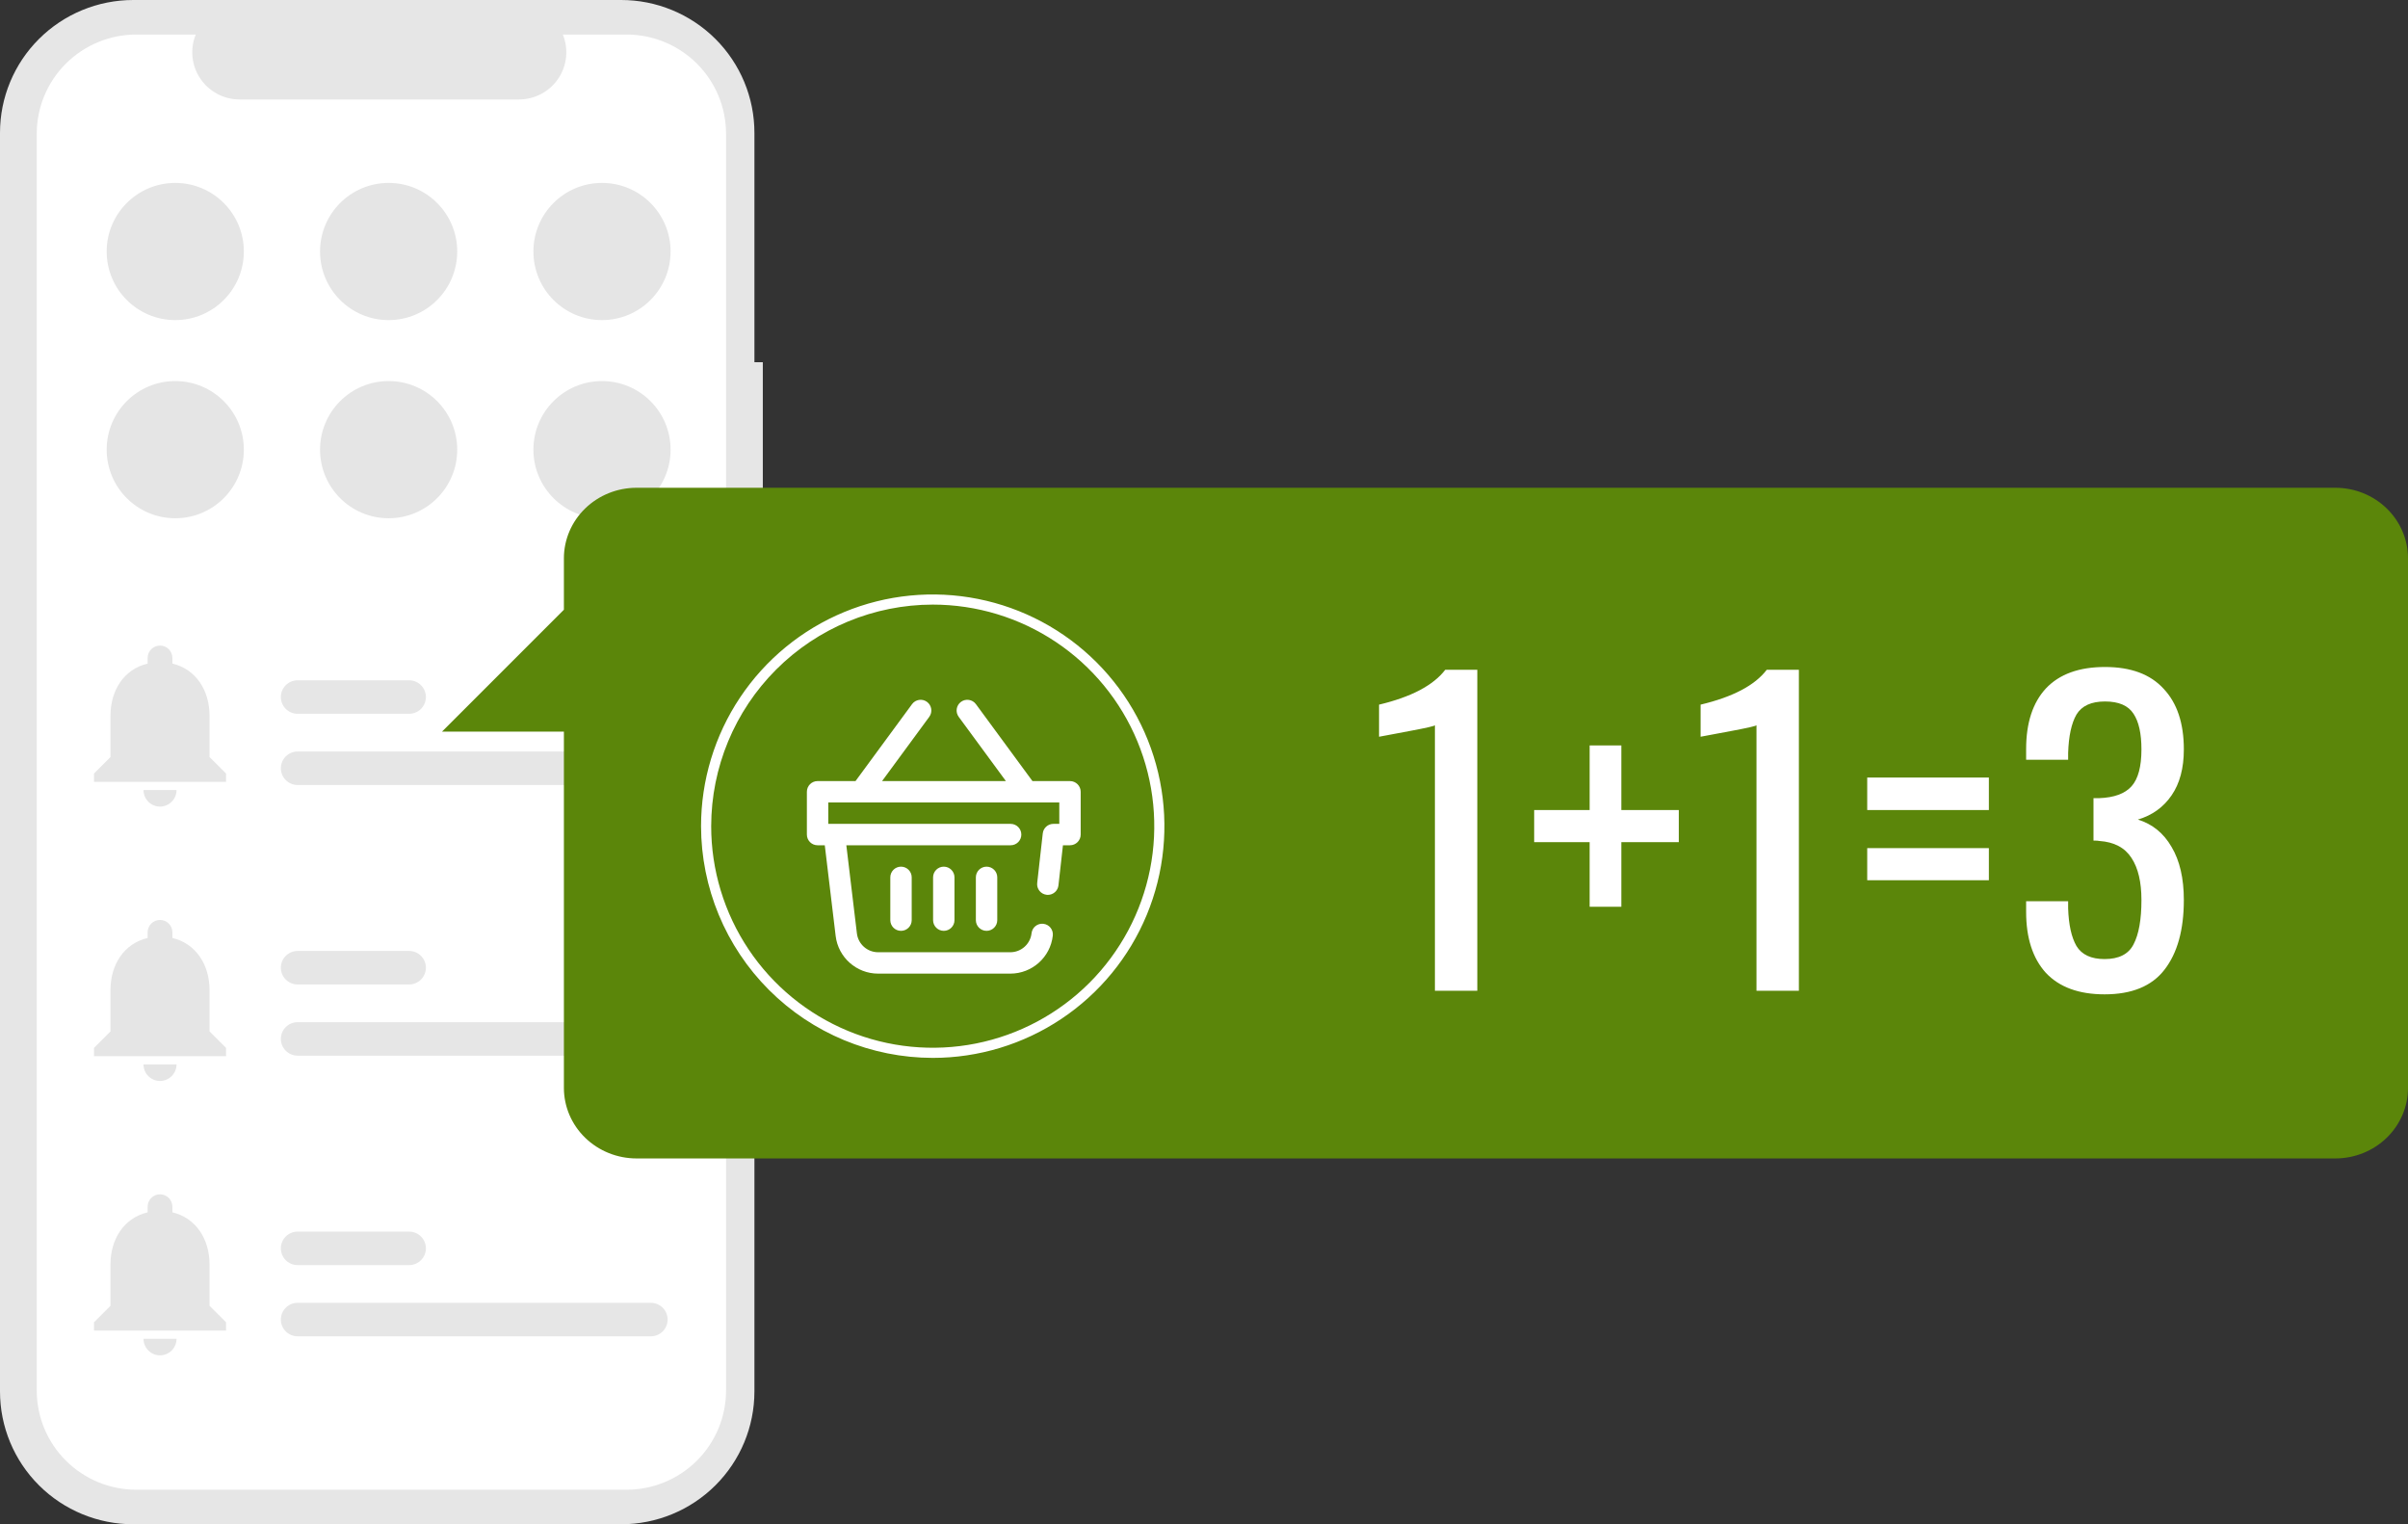 <svg width="158" height="100" viewBox="0 0 158 100" fill="none" xmlns="http://www.w3.org/2000/svg">
<rect x="0" y="0" width="158" height="100" fill="#333333" stroke="none"/>
<path d="M50.052 23.764H49.501V8.712C49.501 7.568 49.275 6.435 48.835 5.378C48.396 4.321 47.752 3.361 46.94 2.552C46.127 1.743 45.163 1.101 44.102 0.663C43.041 0.225 41.904 5.41347e-07 40.756 0H8.745C6.426 -5.10186e-06 4.201 0.918 2.561 2.552C0.921 4.185 5.85289e-06 6.401 0 8.712V91.288C-1.09742e-06 93.599 0.921 95.815 2.561 97.448C4.201 99.082 6.426 100 8.745 100H40.756C43.075 100 45.3 99.082 46.94 97.448C48.58 95.815 49.501 93.599 49.501 91.288V34.478H50.052L50.052 23.764Z" fill="#E6E6E6"/>
<path d="M47.639 8.772V91.228C47.639 92.953 46.95 94.608 45.726 95.828C44.501 97.048 42.84 97.734 41.108 97.734H8.943C7.211 97.734 5.55 97.048 4.325 95.828C3.1 94.608 2.412 92.953 2.412 91.228V8.772C2.412 7.047 3.1 5.392 4.325 4.172C5.55 2.952 7.211 2.266 8.943 2.266H12.845C12.653 2.736 12.58 3.245 12.632 3.749C12.684 4.253 12.86 4.737 13.144 5.157C13.428 5.578 13.811 5.922 14.26 6.161C14.709 6.399 15.209 6.524 15.718 6.525H34.057C34.566 6.524 35.066 6.399 35.515 6.161C35.964 5.922 36.347 5.578 36.631 5.157C36.915 4.737 37.09 4.253 37.142 3.749C37.195 3.245 37.121 2.736 36.93 2.266H41.108C42.84 2.266 44.501 2.952 45.726 4.172C46.95 5.392 47.639 7.047 47.639 8.772Z" fill="white"/>
<path d="M10.499 52.917C11.095 52.917 11.583 52.429 11.583 51.833H9.416C9.416 52.429 9.898 52.917 10.499 52.917ZM13.749 49.667V46.958C13.749 45.295 12.861 43.903 11.312 43.535V43.167C11.312 42.717 10.949 42.354 10.499 42.354C10.05 42.354 9.687 42.717 9.687 43.167V43.535C8.132 43.903 7.249 45.29 7.249 46.958V49.667L6.166 50.75V51.292H14.833V50.75L13.749 49.667Z" fill="#E5E5E5"/>
<path d="M10.499 70.917C11.095 70.917 11.583 70.429 11.583 69.833H9.416C9.416 70.429 9.898 70.917 10.499 70.917ZM13.749 67.667V64.958C13.749 63.295 12.861 61.903 11.312 61.535V61.167C11.312 60.717 10.949 60.354 10.499 60.354C10.05 60.354 9.687 60.717 9.687 61.167V61.535C8.132 61.903 7.249 63.29 7.249 64.958V67.667L6.166 68.75V69.292H14.833V68.75L13.749 67.667Z" fill="#E5E5E5"/>
<path d="M10.499 88.917C11.095 88.917 11.583 88.429 11.583 87.833H9.416C9.416 88.429 9.898 88.917 10.499 88.917ZM13.749 85.667V82.958C13.749 81.295 12.861 79.903 11.312 79.535V79.167C11.312 78.717 10.949 78.354 10.499 78.354C10.05 78.354 9.687 78.717 9.687 79.167V79.535C8.132 79.903 7.249 81.29 7.249 82.958V85.667L6.166 86.75V87.292H14.833V86.75L13.749 85.667Z" fill="#E5E5E5"/>
<path d="M42.703 69.257H19.531C19.238 69.257 18.958 69.141 18.751 68.935C18.544 68.729 18.428 68.45 18.428 68.158C18.428 67.867 18.544 67.587 18.751 67.381C18.958 67.175 19.238 67.059 19.531 67.059H42.703C42.996 67.059 43.276 67.175 43.483 67.381C43.69 67.587 43.806 67.867 43.806 68.158C43.806 68.45 43.69 68.729 43.483 68.935C43.276 69.141 42.996 69.257 42.703 69.257Z" fill="#E6E6E6"/>
<circle cx="11.5" cy="16.5" r="4.5" fill="#E5E5E5"/>
<circle cx="11.5" cy="29.5" r="4.5" fill="#E5E5E5"/>
<circle cx="25.5" cy="16.5" r="4.5" fill="#E5E5E5"/>
<circle cx="25.5" cy="29.5" r="4.5" fill="#E5E5E5"/>
<circle cx="39.5" cy="16.5" r="4.5" fill="#E5E5E5"/>
<circle cx="39.5" cy="29.5" r="4.5" fill="#E5E5E5"/>
<path d="M42.703 51.501H19.531C19.238 51.501 18.958 51.385 18.751 51.179C18.544 50.973 18.428 50.693 18.428 50.401C18.428 50.11 18.544 49.83 18.751 49.624C18.958 49.418 19.238 49.302 19.531 49.302H42.703C42.996 49.302 43.276 49.418 43.483 49.624C43.69 49.83 43.806 50.11 43.806 50.401C43.806 50.693 43.69 50.973 43.483 51.179C43.276 51.385 42.996 51.501 42.703 51.501Z" fill="#E6E6E6"/>
<path d="M26.841 64.586H19.531C19.238 64.586 18.958 64.47 18.751 64.264C18.544 64.058 18.428 63.778 18.428 63.486C18.428 63.195 18.544 62.915 18.751 62.709C18.958 62.503 19.238 62.387 19.531 62.387H26.841C27.134 62.387 27.415 62.503 27.622 62.709C27.828 62.915 27.945 63.195 27.945 63.486C27.945 63.778 27.828 64.058 27.622 64.264C27.415 64.47 27.134 64.586 26.841 64.586Z" fill="#E6E6E6"/>
<path d="M26.841 46.829H19.531C19.238 46.829 18.958 46.713 18.751 46.507C18.544 46.301 18.428 46.021 18.428 45.73C18.428 45.438 18.544 45.158 18.751 44.952C18.958 44.746 19.238 44.63 19.531 44.63H26.841C27.134 44.63 27.415 44.746 27.622 44.952C27.828 45.158 27.945 45.438 27.945 45.73C27.945 46.021 27.828 46.301 27.622 46.507C27.415 46.713 27.134 46.829 26.841 46.829Z" fill="#E6E6E6"/>
<path d="M42.703 87.669H19.531C19.238 87.669 18.958 87.554 18.751 87.348C18.544 87.141 18.428 86.862 18.428 86.57C18.428 86.279 18.544 85.999 18.751 85.793C18.958 85.587 19.238 85.471 19.531 85.471H42.703C42.996 85.471 43.276 85.587 43.483 85.793C43.69 85.999 43.806 86.279 43.806 86.57C43.806 86.862 43.69 87.141 43.483 87.348C43.276 87.554 42.996 87.669 42.703 87.669Z" fill="#E6E6E6"/>
<path d="M26.841 82.998H19.531C19.238 82.998 18.958 82.882 18.751 82.676C18.544 82.47 18.428 82.19 18.428 81.899C18.428 81.607 18.544 81.327 18.751 81.121C18.958 80.915 19.238 80.799 19.531 80.799H26.841C27.134 80.799 27.415 80.915 27.622 81.121C27.828 81.327 27.945 81.607 27.945 81.899C27.945 82.19 27.828 82.47 27.622 82.676C27.415 82.882 27.134 82.998 26.841 82.998Z" fill="#E6E6E6"/>
<path fill-rule="evenodd" clip-rule="evenodd" d="M153.235 76H41.765C40.502 75.999 39.291 75.511 38.397 74.644C37.504 73.777 37.001 72.602 37 71.376V48H29L37 40V36.624C37.001 35.398 37.504 34.223 38.397 33.356C39.291 32.489 40.502 32.001 41.765 32H45H153.235C154.498 32.001 155.71 32.489 156.603 33.356C157.496 34.223 157.999 35.398 158 36.624V71.376C157.999 72.602 157.496 73.777 156.603 74.644C155.71 75.511 154.498 75.999 153.235 76Z" fill="#5B860A"/>
<path d="M94.151 47.58C94.116 47.632 93.588 47.753 92.565 47.944C91.56 48.135 90.866 48.265 90.485 48.334V46.228C92.6 45.725 94.047 44.963 94.827 43.94H96.933V65H94.151V47.58ZM104.304 55.25H100.664V53.144H104.304V48.906H106.384V53.144H110.154V55.25H106.384V59.488H104.304V55.25ZM115.251 47.58C115.216 47.632 114.687 47.753 113.665 47.944C112.659 48.135 111.966 48.265 111.585 48.334V46.228C113.699 45.725 115.147 44.963 115.927 43.94H118.033V65H115.251V47.58ZM122.517 51.012H130.499V53.144H122.517V51.012ZM122.517 55.64H130.499V57.746H122.517V55.64ZM138.092 65.234C136.411 65.234 135.128 64.766 134.244 63.83C133.378 62.877 132.944 61.542 132.944 59.826V59.124H135.7V59.592C135.735 60.667 135.917 61.49 136.246 62.062C136.593 62.634 137.208 62.92 138.092 62.92C139.028 62.92 139.661 62.599 139.99 61.958C140.337 61.299 140.51 60.329 140.51 59.046C140.51 57.867 140.294 56.949 139.86 56.29C139.427 55.614 138.725 55.241 137.754 55.172C137.685 55.155 137.555 55.146 137.364 55.146V52.364H137.728C138.716 52.329 139.427 52.069 139.86 51.584C140.294 51.099 140.51 50.293 140.51 49.166C140.51 48.126 140.337 47.346 139.99 46.826C139.644 46.289 139.02 46.02 138.118 46.02C137.217 46.02 136.593 46.306 136.246 46.878C135.917 47.45 135.735 48.291 135.7 49.4V49.842H132.944V49.14C132.944 47.424 133.378 46.098 134.244 45.162C135.128 44.226 136.42 43.758 138.118 43.758C139.817 43.758 141.1 44.235 141.966 45.188C142.85 46.124 143.292 47.45 143.292 49.166C143.292 50.397 143.024 51.402 142.486 52.182C141.949 52.962 141.212 53.491 140.276 53.768C141.23 54.063 141.966 54.661 142.486 55.562C143.024 56.463 143.292 57.625 143.292 59.046C143.292 61.005 142.868 62.53 142.018 63.622C141.186 64.697 139.878 65.234 138.092 65.234Z" fill="white"/>
<path d="M61.201 69.403C64.207 69.403 67.147 68.511 69.646 66.841C72.146 65.171 74.095 62.797 75.245 60.019C76.396 57.241 76.697 54.185 76.11 51.236C75.524 48.287 74.076 45.578 71.95 43.452C69.824 41.326 67.115 39.879 64.166 39.292C61.218 38.706 58.161 39.007 55.383 40.157C52.606 41.308 50.232 43.256 48.561 45.756C46.891 48.256 45.999 51.195 45.999 54.202C46.004 58.232 47.607 62.096 50.457 64.946C53.307 67.795 57.17 69.398 61.201 69.403ZM61.201 39.665C64.076 39.665 66.886 40.517 69.277 42.115C71.668 43.712 73.531 45.982 74.631 48.639C75.731 51.295 76.019 54.218 75.458 57.038C74.897 59.857 73.513 62.447 71.48 64.481C69.447 66.513 66.857 67.898 64.037 68.459C61.217 69.02 58.294 68.732 55.638 67.632C52.982 66.531 50.711 64.668 49.114 62.278C47.517 59.887 46.664 57.077 46.664 54.202C46.669 50.347 48.202 46.653 50.927 43.927C53.652 41.202 57.347 39.669 61.201 39.665Z" fill="white"/>
<g clip-path="url(#clip0)">
<path d="M70.909 51.945V54.752C70.909 55.14 70.594 55.454 70.207 55.454H69.745L69.45 58.085C69.409 58.444 69.106 58.709 68.753 58.709C68.727 58.709 68.701 58.707 68.674 58.704C68.289 58.661 68.012 58.313 68.055 57.928L68.421 54.674C68.461 54.319 68.761 54.05 69.118 54.05H69.505V52.647H54.347V54.05H66.312C66.7 54.05 67.014 54.365 67.014 54.752C67.014 55.14 66.7 55.454 66.312 55.454H55.532L56.225 61.235C56.309 61.94 56.908 62.472 57.618 62.472H66.29C67.005 62.472 67.605 61.936 67.685 61.225C67.728 60.84 68.075 60.563 68.46 60.606C68.845 60.649 69.123 60.996 69.079 61.382C68.92 62.803 67.72 63.875 66.29 63.875H57.618C56.199 63.875 55 62.812 54.831 61.402L54.118 55.454H53.645C53.258 55.454 52.943 55.14 52.943 54.752V51.945C52.943 51.557 53.258 51.243 53.645 51.243H56.134L59.843 46.196C60.072 45.884 60.511 45.817 60.824 46.046C61.136 46.276 61.203 46.715 60.974 47.027L57.876 51.243H66.002L62.904 47.027C62.675 46.715 62.742 46.276 63.054 46.046C63.367 45.817 63.806 45.884 64.035 46.196L67.744 51.243H70.207C70.594 51.243 70.909 51.558 70.909 51.945ZM61.224 57.559V60.366C61.224 60.754 61.538 61.068 61.926 61.068C62.314 61.068 62.628 60.754 62.628 60.366V57.559C62.628 57.172 62.314 56.858 61.926 56.858C61.538 56.858 61.224 57.172 61.224 57.559ZM64.031 57.559V60.366C64.031 60.754 64.346 61.068 64.733 61.068C65.121 61.068 65.435 60.754 65.435 60.366V57.559C65.435 57.172 65.121 56.858 64.733 56.858C64.346 56.858 64.031 57.172 64.031 57.559ZM58.417 57.559V60.366C58.417 60.754 58.731 61.068 59.119 61.068C59.507 61.068 59.821 60.754 59.821 60.366V57.559C59.821 57.172 59.507 56.858 59.119 56.858C58.731 56.858 58.417 57.172 58.417 57.559Z" fill="white"/>
</g>
<defs>
<clipPath id="clip0">
<rect width="17.965" height="17.965" fill="white" transform="translate(52.91 45.91)"/>
</clipPath>
</defs>
</svg>
